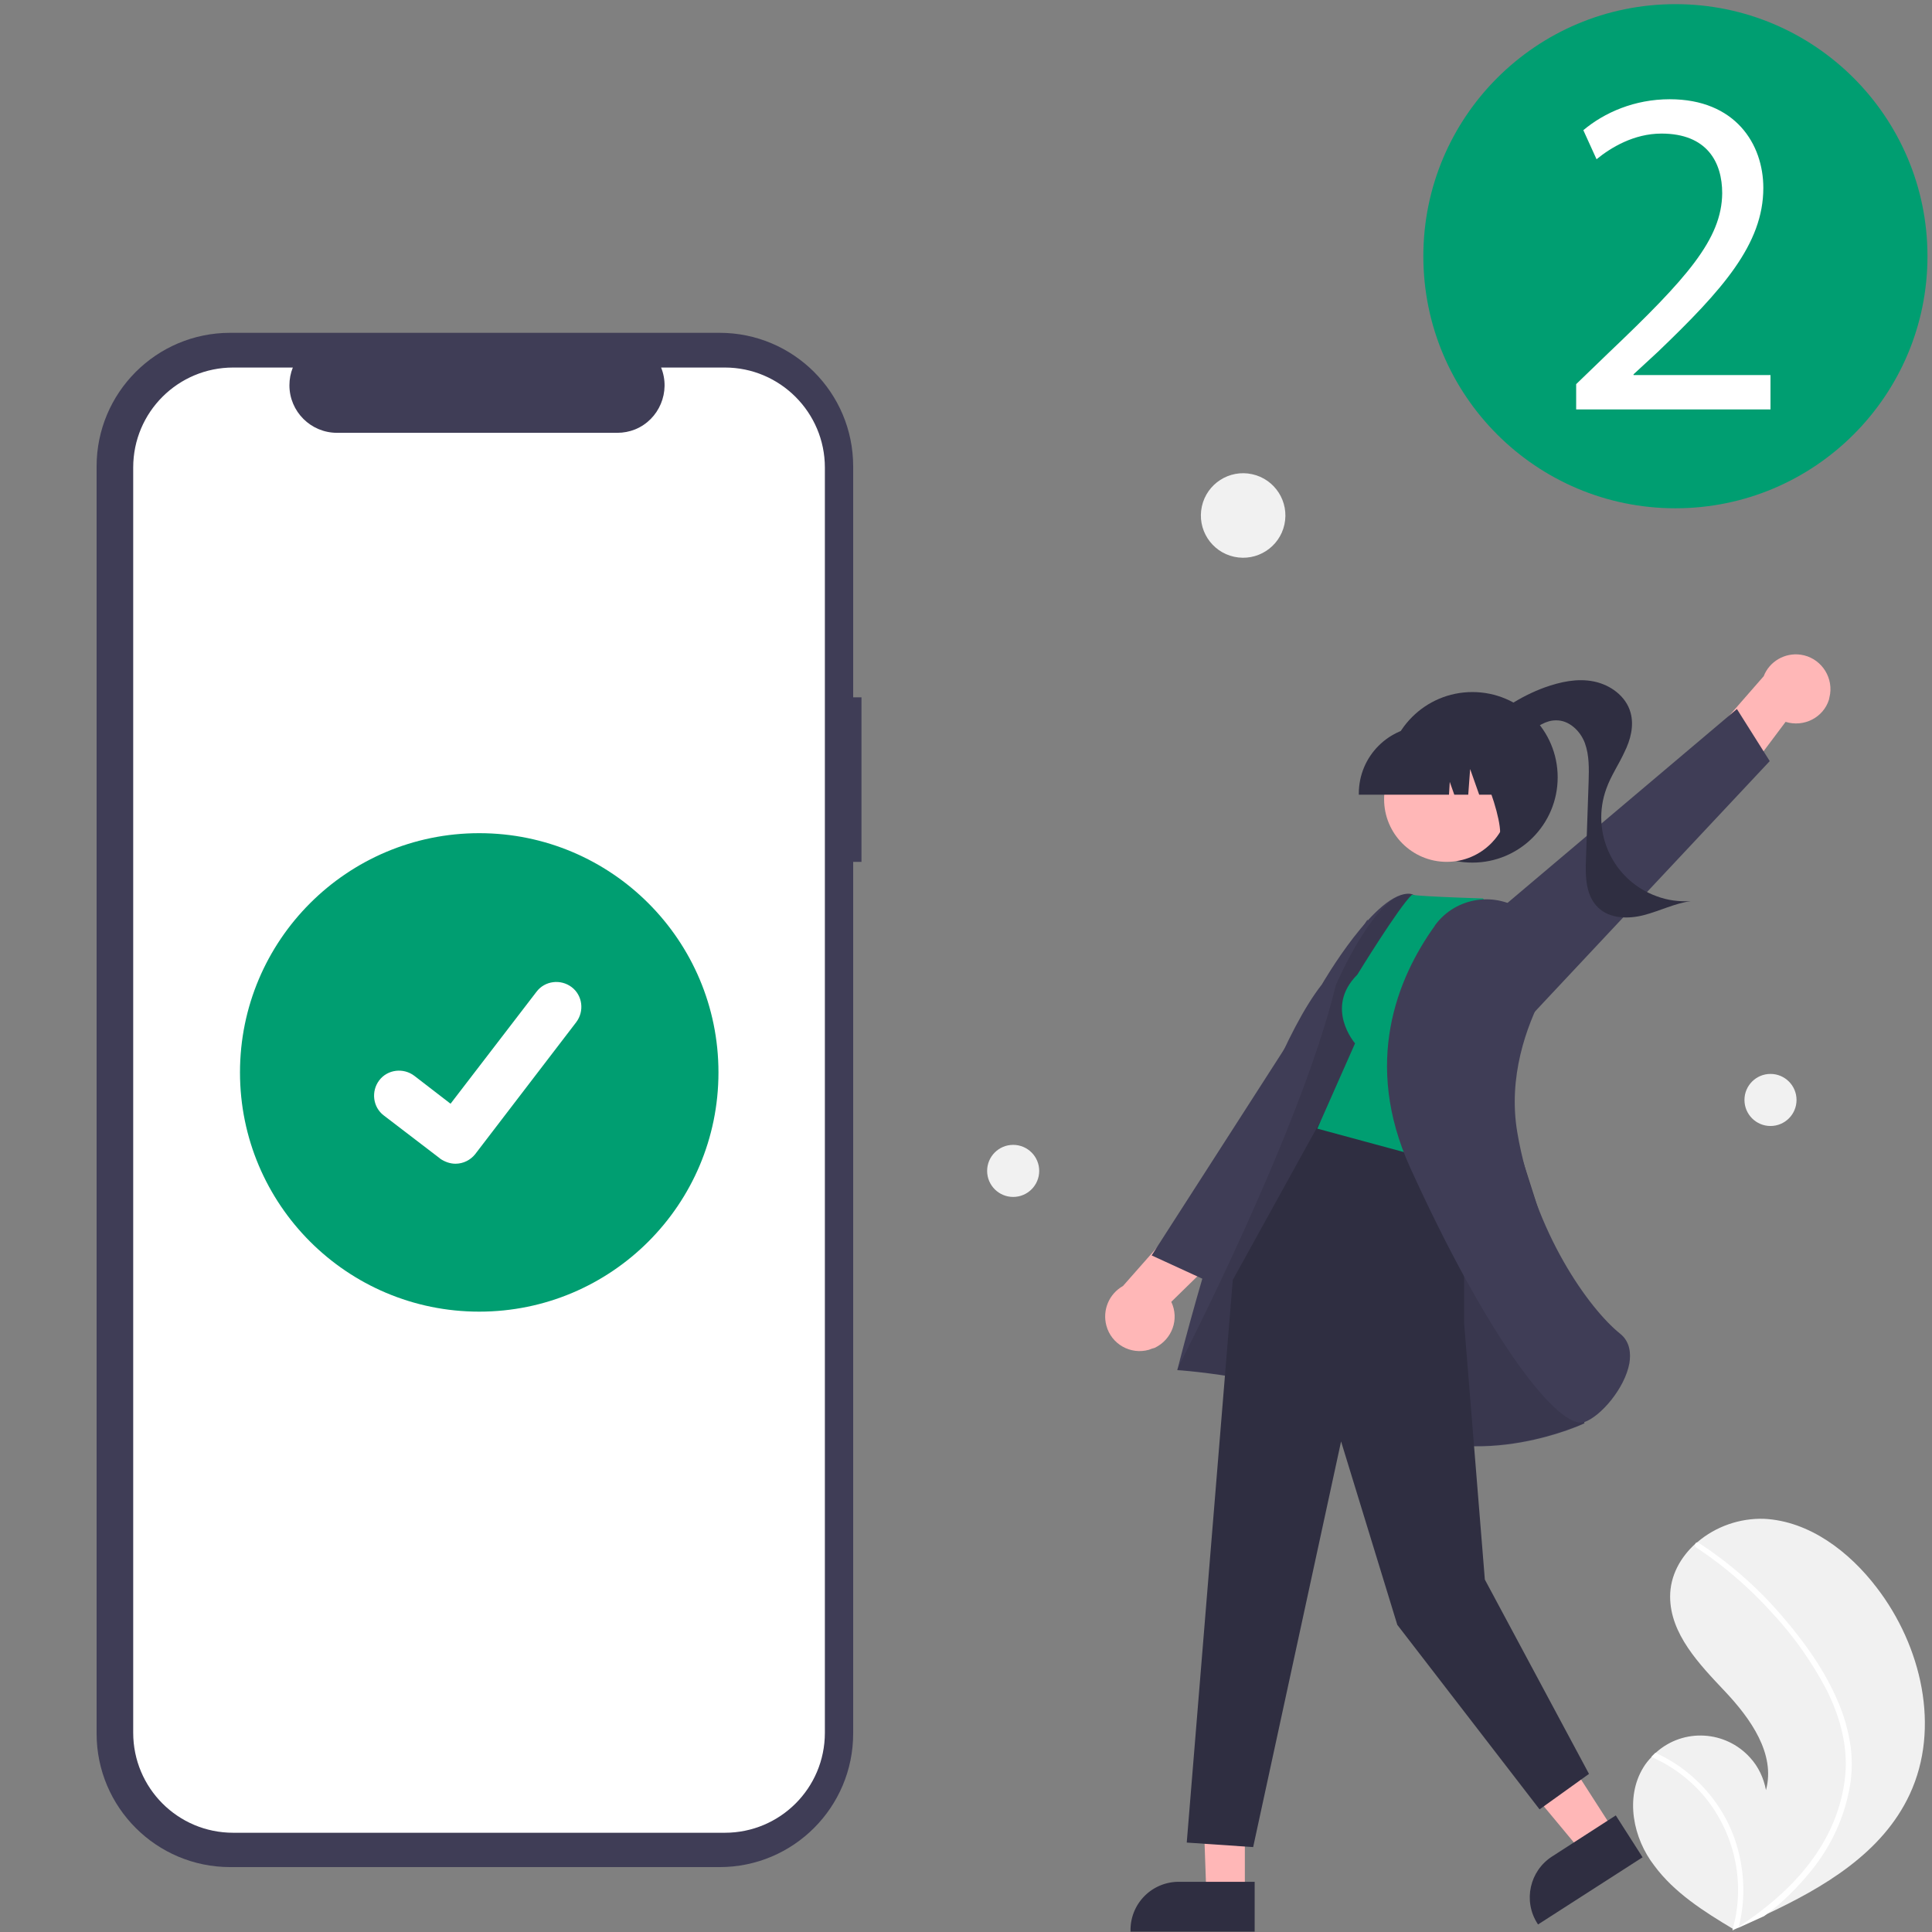 <svg xmlns="http://www.w3.org/2000/svg" xmlns:v="https://vecta.io/nano" viewBox="0 0 512 512"><rect x="0" y="0" width="512" height="512" fill="#808080" stroke="none"/><circle cx="444" cy="67.9" r="66.8" fill="#009e71"></circle><path d="M417.7 108.5v-6.7l8.6-8.3c20.7-19.7 30-30.1 30.1-42.3 0-8.2-4-15.8-16.1-15.8-7.3 0-13.4 3.7-17.2 6.8l-3.5-7.7c5.6-4.7 13.6-8.2 22.9-8.2 17.4 0 24.8 11.9 24.8 23.5 0 14.9-10.8 27-27.9 43.4l-6.5 6v.2h36.3v9.1h-51.5z" fill="#fff"></path><path d="M228.3 184.8h-2.2v-61.2c0-19.6-15.9-35.4-35.4-35.4h0H61c-19.6 0-35.4 15.9-35.4 35.4v335.8c0 19.6 15.9 35.4 35.4 35.4h0 129.7c19.6 0 35.4-15.9 35.4-35.4v-231h2.2v-43.6z" fill="#3f3d56"></path><path d="M192.1 97.4h-16.9c2.6 6.4-.5 13.8-6.9 16.4-1.5.6-3.1.9-4.7.9H89.3c-6.9 0-12.6-5.6-12.6-12.6 0-1.6.3-3.2.9-4.7H61.8c-14.6 0-26.5 11.8-26.5 26.5v335.3c0 14.6 11.8 26.5 26.5 26.5h0 130.3c14.6 0 26.5-11.8 26.5-26.5h0V123.9c0-14.6-11.9-26.5-26.5-26.5z" fill="#fff"></path><circle cx="127" cy="284.2" r="63.4" fill="#009e71"></circle><path d="M120.7 308.4c-1.4 0-2.8-.5-4-1.3l-.1-.1-14.9-11.4c-2.9-2.2-3.4-6.4-1.2-9.3s6.4-3.4 9.3-1.2h0l9.6 7.4 22.8-29.7c2.2-2.9 6.4-3.4 9.3-1.2h0l-.1.2.1-.2c2.9 2.2 3.4 6.4 1.2 9.3l-26.8 35c-1.2 1.5-3.1 2.5-5.2 2.5h0z" fill="#fff"></path><path d="M435.5 468.4c.6-1 1.4-2 2.3-2.9l1.1-1.1c7.3-6.5 18.4-5.8 24.9 1.4 2.2 2.4 3.6 5.4 4.2 8.6 2.6-9.6-4.1-19-10.9-26.2s-14.5-15.2-14.5-25.1c0-5.5 2.7-10.4 6.8-14.1.1-.1.3-.2.4-.3 4.9-4.2 11.3-6.4 17.7-6.2 12 .6 22.6 8.7 29.9 18.3 11.8 15.4 16.9 37.1 8.7 54.7-7.2 15.5-22.7 24.7-38.4 32l-6.6 3c-.1 0-.2.1-.3.1-.5.2-.9.4-1.4.6l.2.1.6.4c-.2-.1-.4-.3-.7-.4-.1 0-.1-.1-.2-.1-7.7-4.6-15.6-9.6-20.9-16.8-5.6-7.2-7.8-18-2.9-26z" fill="#f1f1f1"></path><path d="M487.1 451c1.7 3.9 2.8 8 3.4 12.3.4 3.8.3 7.6-.5 11.3-1.5 7.6-4.9 14.8-9.8 20.9-3.7 4.6-7.9 8.8-12.7 12.3l-6.6 3c-.1 0-.2.1-.3.1-.5.2-.9.4-1.4.6l.2.1.6.4c-.2-.1-.4-.3-.7-.4-.1 0-.1-.1-.2-.1 3.5-12.1.8-25.1-7-34.9-3.9-4.8-8.9-8.6-14.5-11l1.1-1.1a41.41 41.41 0 0 1 6.2 3.5c7 4.9 12.3 11.8 15 19.9 2.4 7.3 2.8 15.2.9 22.7.4-.3.8-.5 1.2-.8 7.2-4.9 13.9-10.7 18.9-17.9 4.3-6.1 7.1-13.1 8-20.4 1-8.1-1.1-16-4.6-23.2-4-7.7-9-14.8-14.9-21.1-5.9-6.5-12.6-12.3-19.9-17.1a.78.78 0 0 1-.2-1c.1-.2.2-.3.4-.3a.9.9 0 0 1 .5.1l2.7 1.8c7.4 5.2 14.1 11.3 19.9 18.2 5.7 6.7 10.9 14 14.3 22.1z" fill="#fff"></path><g fill="#f1f1f1"><circle transform="matrix(.213 -.977 .977 .213 125.824 429.337)" cx="329.4" cy="136.6" r="11.2"></circle><circle cx="469.2" cy="291.5" r="6.9"></circle><circle cx="268.5" cy="310.3" r="6.9"></circle></g><path d="M485 183.9c.7-5-2.8-9.7-7.8-10.4-4.2-.6-8.3 1.8-9.8 5.7L448 201.4l5.7 15.9 19.5-26c4.8 1.5 10-1.1 11.5-5.9l.3-1.5z" fill="#ffb7b7"></path><path d="M404.6 270.4l64.4-68.7-8.7-13.8-80.7 68.2z" fill="#3f3d56"></path><g fill="#2f2e41"><circle cx="390.2" cy="206" r="22.6"></circle><path d="M392.1 193.3c4.9-4.9 10.7-8.7 17.2-11.1 4.2-1.5 8.7-2.5 13.1-1.6s8.5 3.9 9.7 8.2c1 3.5 0 7.3-1.6 10.5-1.5 3.3-3.6 6.3-4.8 9.7-4.2 11.5 1.7 24.3 13.3 28.5 2.9 1.1 6 1.5 9.1 1.3-4.3.6-8.2 2.6-12.4 3.7s-9.1 1-12.2-2c-3.3-3.2-3.4-8.3-3.2-12.9l.7-20.4c.1-3.5.2-7-1-10.3-1.2-3.2-4.2-6.1-7.7-6-2.6 0-4.9 1.6-7 3.2s-4.3 3.2-6.9 3.5c-2.6.2-5.6-1.7-5.4-4.3h-.9z"></path></g><path d="M304.5 357.7c-4.9 1.4-10-1.5-11.3-6.4-1.1-4.1.7-8.4 4.4-10.5l19.5-22.1 16.5 3.6-23.2 22.7c2.2 4.6.2 10-4.4 12.2-.5.1-1 .3-1.5.5h0z" fill="#ffb7b7"></path><path d="M368.7 278.4L320 339.5l-14.8-6.8 57.2-89z" fill="#3f3d56"></path><path d="M329.9 462.7l-11.6-.2 1.4 39.5h10.2z" fill="#ffb7b7"></path><path d="M332.5 498.7h-20.1 0a12.76 12.76 0 0 0-12.8 12.8v.4h32.9v-13.2z" fill="#2f2e41"></path><path d="M406.6 452.3l-12.7 8.1 25.3 30.4 8.6-5.5z" fill="#ffb7b7"></path><path d="M428.2 481.1L411.3 492h0c-5.9 3.8-7.7 11.7-3.9 17.7l.2.3 27.7-17.8-7.1-11.1z" fill="#2f2e41"></path><path d="M411.1 331.6s-28.1-93.4-37.2-94.7c-9-1.3-23.6 24-23.6 24C331.4 285 312 363.1 312 363.1s32.5 2 56.2 14.7 51.7-.6 51.7-.6l-8.8-45.6z" fill="#3f3d56"></path><path d="M411.1 331.6s-28.1-93.4-37.2-94.7c-9-1.3-19.9 24.2-19.9 24.2C344.6 300 311.9 363 311.9 363s32.5 2 56.2 14.7c23.7 12.6 51.7-.6 51.7-.6l-8.7-45.5z" opacity=".1"></path><path d="M388 303.7v46.9l5.5 68 27.6 51.5-13.1 9.4-37.7-48.9-14.9-48.6-23.3 107.5-17.6-1.2 12.2-149.1 23.2-42z" fill="#2f2e41"></path><path d="M359.7 258.3c-8.8 8.8-.6 18.2-.6 18.2l-10 22.6 39.5 10.7 13.8-61.7-9.4-10c-18.8-.6-18.8-1-18.8-1-3.4 3.1-14.5 21.2-14.5 21.2z" fill="#009e71"></path><path d="M403.9 241.6c-7.5-5.5-18.1-3.9-23.6 3.6 0 .1-.1.1-.1.2-9.9 13.8-19.1 36.2-6.5 64 20.3 44.7 38 67.6 45.2 67.6.3 0 .6 0 .9-.1 4.4-1.5 10.8-9 12-15.6.4-2.4.3-5.7-2.5-7.9-8.1-6.5-22.7-26.7-27.2-53.3-2.5-14.7 2.4-28.1 6.9-36.7 4-7.4 1.9-16.6-4.9-21.5h0l-.2-.3z" fill="#3f3d56"></path><circle cx="383.4" cy="211.8" r="16.6" fill="#ffb7b7"></circle><g fill="#2f2e41"><path d="M360 210.6h24l.2-3.4 1.2 3.4h3.7l.5-6.8 2.4 6.8h7.2v-.3c0-9.9-8-17.9-17.9-17.9H378c-9.9 0-17.9 8-17.9 17.9v.3z"></path><path d="M395.7 222.9l10.2-3.3v-24.9h-19.3l.5.5c6.6 6.7 14 30.3 8.6 27.7z"></path></g></svg>